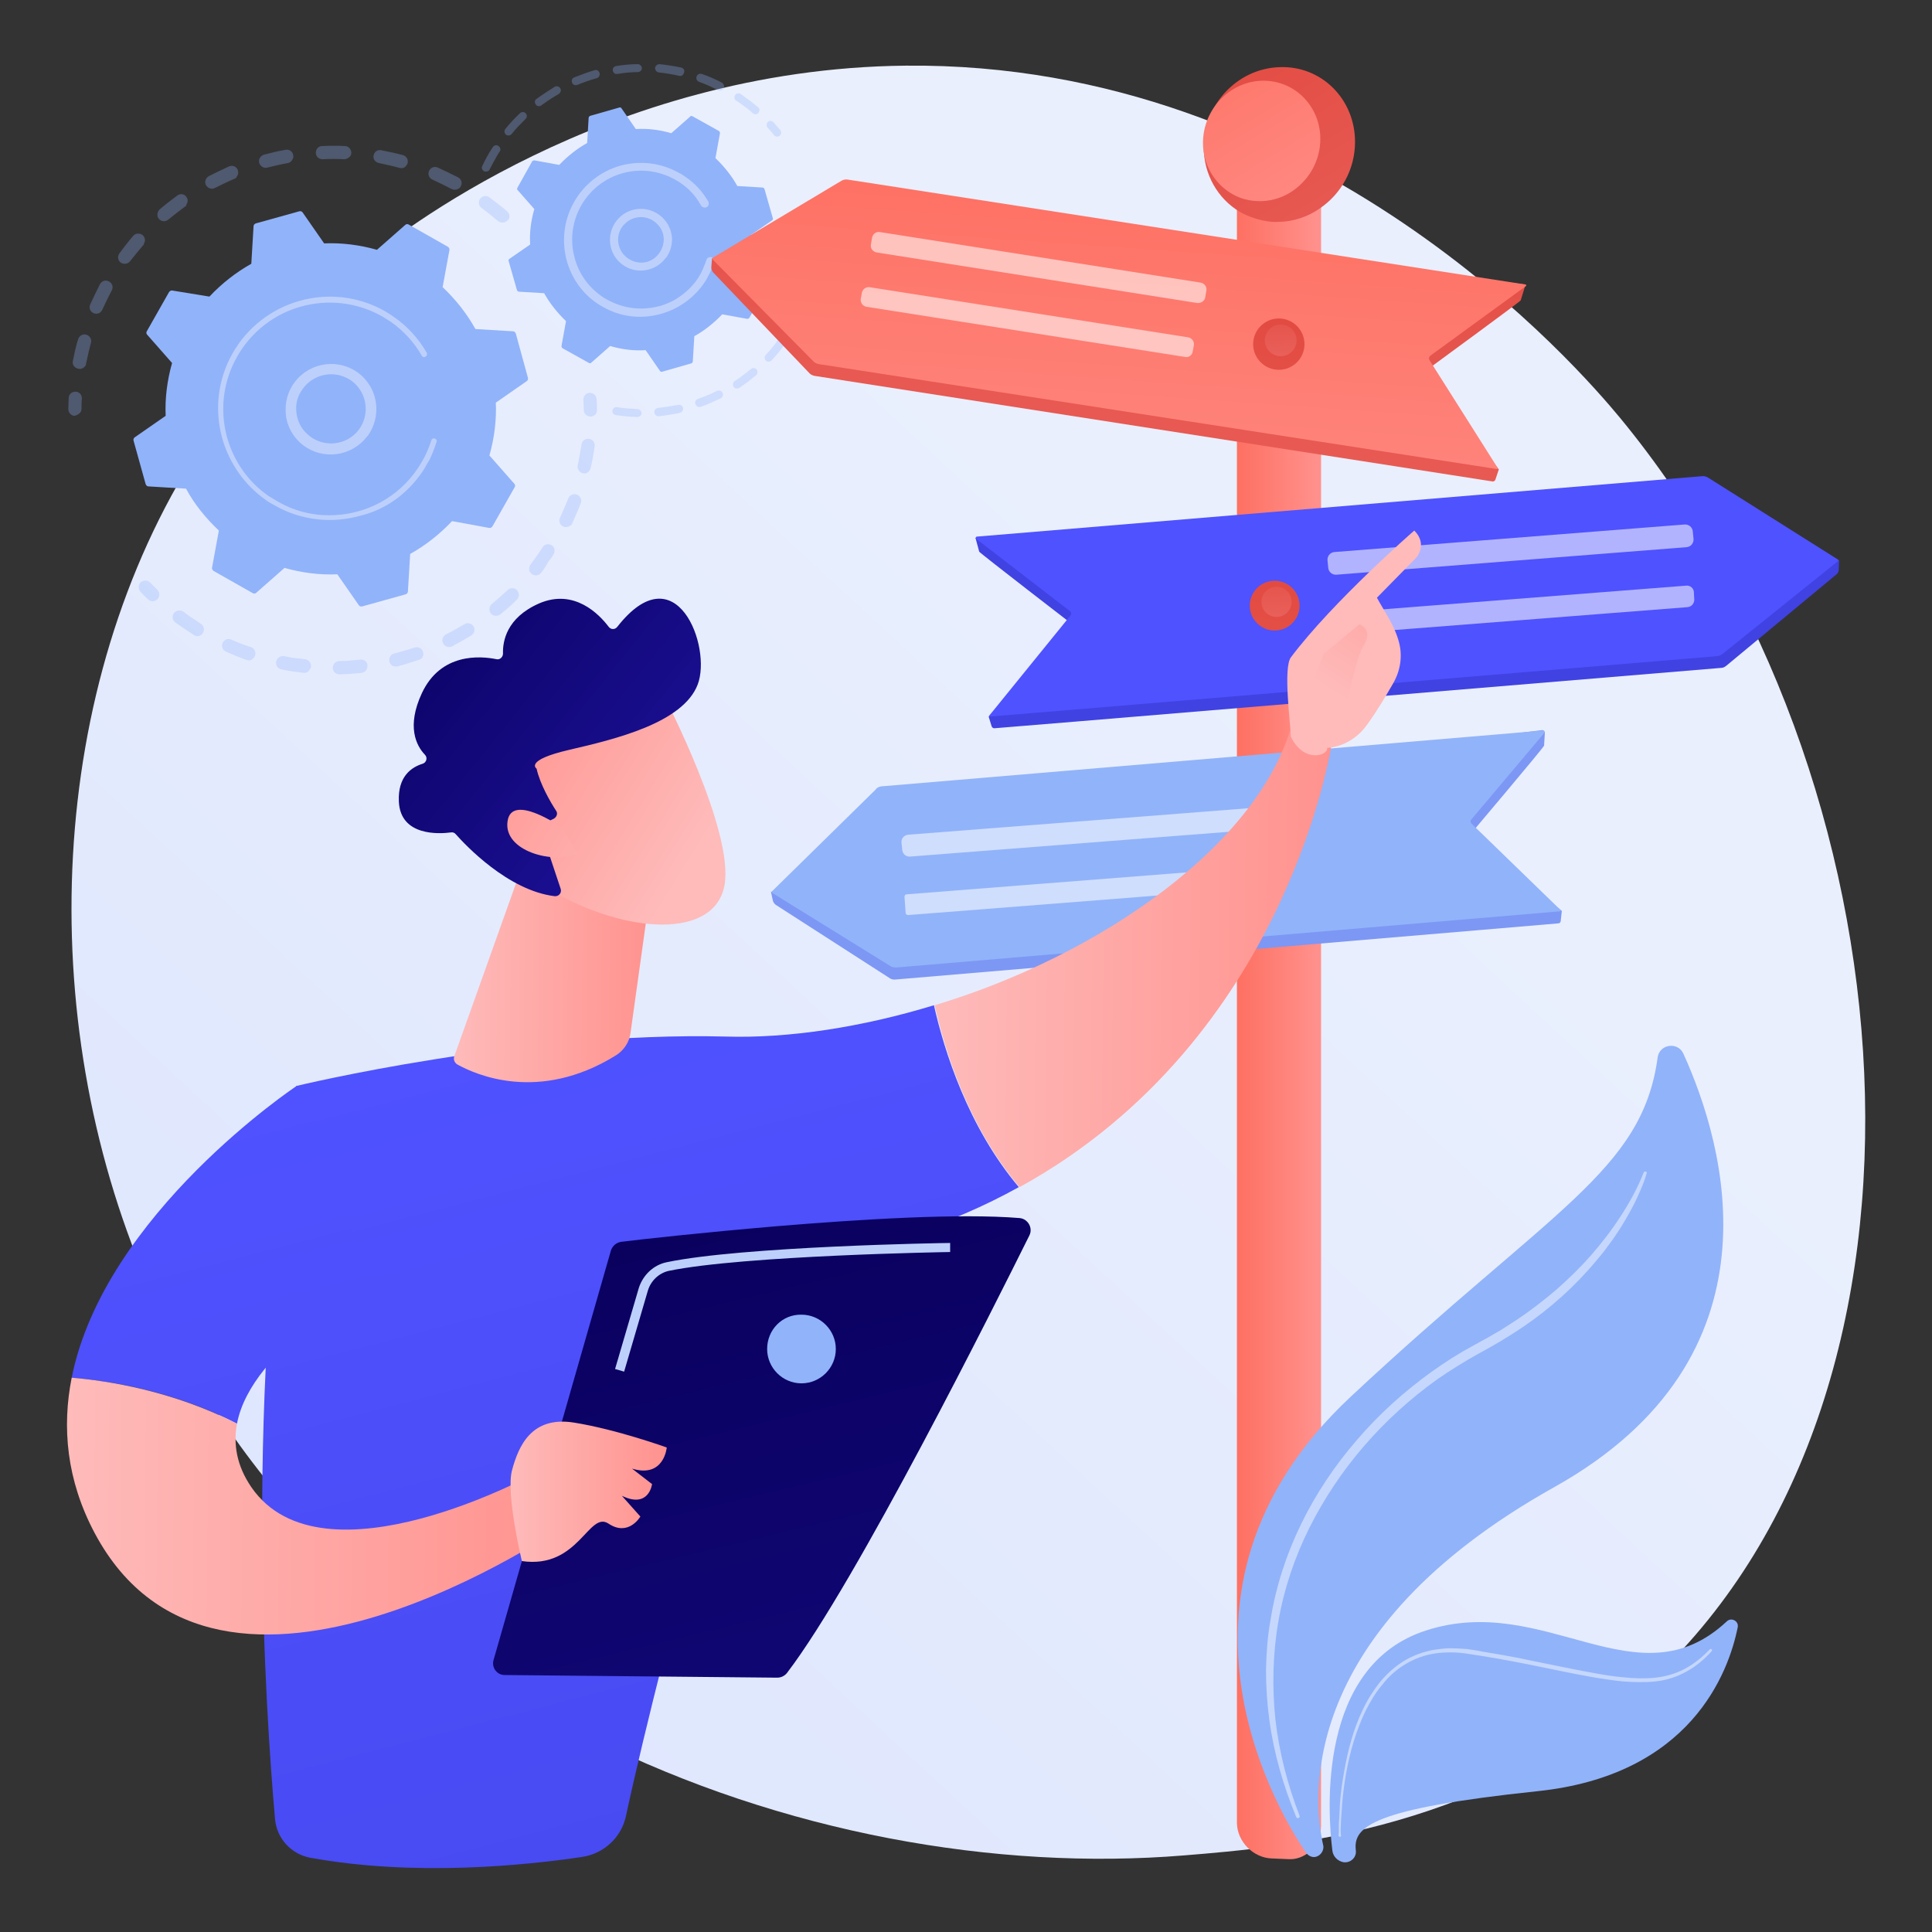 <?xml version="1.0" encoding="utf-8"?>
<!-- Generator: Adobe Illustrator 24.0.1, SVG Export Plug-In . SVG Version: 6.00 Build 0)  -->
<svg version="1.1" baseProfile="basic" id="Capa_1" xmlns="http://www.w3.org/2000/svg" xmlns:xlink="http://www.w3.org/1999/xlink"
	 x="0px" y="0px" viewBox="0 0 512 512" xml:space="preserve">
<rect x="0" y="0" width="512" height="512" fill="#333333" stroke="none"/>
<style type="text/css">
	.st0{fill:url(#SVGID_1_);}
	.st1{opacity:0.3;}
	.st2{fill:#91B3FA;}
	.st3{fill:#BDD0FB;}
	.st4{fill:url(#SVGID_2_);}
	.st5{fill:url(#SVGID_3_);}
	.st6{fill:url(#SVGID_4_);}
	.st7{fill:url(#SVGID_5_);}
	.st8{fill:url(#SVGID_6_);}
	.st9{fill:#7D97F4;}
	.st10{opacity:0.56;fill:#FFFFFF;}
	.st11{fill:url(#SVGID_7_);}
	.st12{fill:url(#SVGID_8_);}
	.st13{fill:url(#SVGID_9_);}
	.st14{fill:url(#SVGID_10_);}
	.st15{fill:url(#SVGID_11_);}
	.st16{fill:url(#SVGID_12_);}
	.st17{fill:url(#SVGID_13_);}
	.st18{fill:url(#SVGID_14_);}
	.st19{fill:url(#SVGID_15_);}
	.st20{fill:url(#SVGID_16_);}
	.st21{fill:url(#SVGID_17_);}
	.st22{fill:url(#SVGID_18_);}
	.st23{fill:url(#SVGID_19_);}
	.st24{fill:url(#SVGID_20_);}
	.st25{fill:url(#SVGID_21_);}
	.st26{fill:url(#SVGID_22_);}
	.st27{fill:url(#SVGID_23_);}
	.st28{fill:url(#SVGID_24_);}
	.st29{fill:url(#SVGID_25_);}
	.st30{fill:url(#SVGID_26_);}
	.st31{opacity:0.47;fill:#FFFFFF;}
</style>
<g>
	
		<linearGradient id="SVGID_1_" gradientUnits="userSpaceOnUse" x1="-1586.6" y1="554.855" x2="-1936.373" y2="177.322" gradientTransform="matrix(-1 0 0 1 -1596.036 0)">
		<stop  offset="0" style="stop-color:#DAE3FE"/>
		<stop  offset="1" style="stop-color:#E9EFFD"/>
	</linearGradient>
	<path class="st0" d="M38.9,339.6c48.2,112.1,175.3,160.3,274.9,152.1c27.2-2.2,81.9-6.8,124.6-47c82-77.3,69.4-238.9-9.1-334
		C419.1,98.4,349.1,16.3,240,17.4c-79.9,0.8-135.9,45.8-142.8,51.4c-8.6,7.1-27.6,23.9-44.7,50.6C12.3,182,8.8,269.5,38.9,339.6z"/>
	<g>
		<g>
			<g class="st1">
				<path class="st2" d="M134.5,58.4c-0.6,0.7-1.7,0.8-2.5,0.2c-1.4-1.2-2.9-2.4-4.4-3.5c-0.8-0.6-0.9-1.6-0.4-2.4c0,0,0,0,0,0
					c0.6-0.8,1.7-1,2.5-0.4c1.6,1.2,3.2,2.4,4.7,3.7c0.7,0.6,0.8,1.6,0.3,2.3C134.5,58.3,134.5,58.3,134.5,58.4z M119.7,50.1
					c-1.7-0.9-3.4-1.7-5.1-2.5c-0.9-0.4-1.3-1.4-0.9-2.3c0.4-0.9,1.4-1.3,2.3-0.9c1.8,0.8,3.6,1.7,5.4,2.6c0.9,0.5,1.2,1.5,0.7,2.4
					c0,0.1-0.1,0.1-0.1,0.2C121.5,50.2,120.5,50.5,119.7,50.1z M105.9,44.5c-1.8-0.5-3.7-0.9-5.5-1.3c-1-0.2-1.6-1.1-1.4-2
					c0.2-1,1.1-1.6,2-1.4c2,0.4,3.9,0.8,5.8,1.3c0.9,0.3,1.5,1.2,1.2,2.2c-0.1,0.2-0.1,0.4-0.3,0.5
					C107.4,44.4,106.7,44.7,105.9,44.5z M91.2,42.2c-1.9-0.1-3.8-0.1-5.7,0c-1,0-1.8-0.7-1.8-1.7c0-1,0.7-1.8,1.7-1.8
					c2-0.1,4-0.1,6,0c1,0,1.7,0.9,1.7,1.8c0,0.3-0.1,0.7-0.3,0.9C92.4,41.9,91.8,42.2,91.2,42.2z M76.4,43.2
					c-1.9,0.3-3.7,0.8-5.5,1.2c-0.9,0.3-1.9-0.3-2.2-1.2c-0.3-0.9,0.3-1.9,1.2-2.2c1.9-0.5,3.9-1,5.8-1.3c1-0.2,1.9,0.5,2,1.4
					c0.1,0.5,0,1-0.3,1.3C77.2,42.8,76.8,43.1,76.4,43.2z M62.1,47.4c-1.7,0.7-3.5,1.6-5.1,2.4c-0.9,0.5-1.9,0.1-2.4-0.7
					c-0.5-0.9-0.1-1.9,0.7-2.4c1.8-0.9,3.6-1.8,5.4-2.6c0.9-0.4,1.9,0,2.3,0.9c0.2,0.6,0.2,1.2-0.2,1.7
					C62.7,47.1,62.4,47.3,62.1,47.4z M20.7,97.7c-1-0.2-1.6-1.1-1.4-2c0.4-2,0.8-3.9,1.4-5.8c0.3-0.9,1.2-1.5,2.2-1.2
					c0.9,0.3,1.5,1.2,1.2,2.2c-0.5,1.8-0.9,3.7-1.3,5.5c0,0.3-0.1,0.5-0.3,0.7C22.1,97.6,21.4,97.9,20.7,97.7z M49.1,54.7
					c-1.5,1.1-3,2.3-4.5,3.5c-0.7,0.6-1.8,0.6-2.5-0.2c-0.6-0.7-0.5-1.8,0.2-2.5c1.5-1.3,3.1-2.5,4.7-3.7c0.8-0.6,1.9-0.4,2.4,0.4
					c0.5,0.6,0.4,1.4,0,2C49.4,54.5,49.3,54.6,49.1,54.7z M24.8,83c-0.9-0.4-1.3-1.4-0.9-2.3c0.8-1.8,1.7-3.6,2.6-5.4
					c0.5-0.9,1.5-1.2,2.4-0.7c0.9,0.5,1.2,1.5,0.7,2.4c-0.9,1.7-1.7,3.4-2.5,5.1c0,0.1-0.1,0.2-0.2,0.3C26.5,83.1,25.6,83.3,24.8,83
					z M38.1,64.8c-1.2,1.4-2.4,2.9-3.6,4.4c-0.6,0.8-1.7,0.9-2.5,0.4c-0.8-0.6-0.9-1.6-0.4-2.4c0,0,0,0,0,0c1.2-1.6,2.4-3.2,3.7-4.7
					c0.6-0.7,1.7-0.8,2.5-0.2c0.7,0.6,0.8,1.6,0.3,2.3C38.2,64.7,38.2,64.7,38.1,64.8z"/>
				<path class="st2" d="M21.3,109.3c0.2-0.3,0.3-0.6,0.3-1c0-0.9,0-1.8,0.1-2.7c0-1-0.7-1.8-1.7-1.8c-1,0-1.8,0.7-1.8,1.7
					c0,1-0.1,1.9-0.1,2.9c0,1,0.8,1.8,1.7,1.8C20.4,110,21,109.7,21.3,109.3z"/>
			</g>
			<g class="st1">
				<path class="st2" d="M41.9,158.6c0.5-0.7,0.4-1.7-0.2-2.3c-0.6-0.6-1.3-1.3-1.9-1.9c-0.7-0.7-1.8-0.7-2.5-0.1
					c-0.7,0.7-0.7,1.8-0.1,2.5c0.7,0.7,1.3,1.4,2,2c0.7,0.7,1.8,0.7,2.5,0C41.8,158.8,41.9,158.7,41.9,158.6z"/>
				<path class="st2" d="M143.4,151.8c-0.6,0.8-1.7,0.9-2.5,0.3c-0.8-0.6-0.9-1.7-0.3-2.5c1.1-1.5,2.2-3,3.2-4.6
					c0.5-0.8,1.6-1,2.4-0.5c0.8,0.5,1,1.6,0.5,2.4c-0.4,0.7-0.9,1.4-1.4,2C144.8,149.9,144.1,150.9,143.4,151.8z M149.2,139.5
					c-0.9-0.4-1.2-1.5-0.8-2.3c0.8-1.7,1.5-3.4,2.2-5.1c0.3-0.9,1.4-1.4,2.3-1c0.9,0.3,1.4,1.4,1,2.3c-0.7,1.8-1.5,3.7-2.3,5.4
					c0,0.1-0.1,0.2-0.2,0.3C150.9,139.6,149.9,139.9,149.2,139.5z M137,158.9c-1.4,1.4-2.9,2.7-4.4,3.9c-0.7,0.6-1.9,0.5-2.5-0.2
					c-0.6-0.7-0.5-1.9,0.2-2.5c1.4-1.2,2.8-2.4,4.2-3.7c0.7-0.7,1.8-0.7,2.5,0c0.6,0.6,0.7,1.6,0.2,2.2
					C137.2,158.7,137.1,158.8,137,158.9z M154.4,125.4c-0.9-0.2-1.5-1.2-1.3-2.1c0.4-1.8,0.7-3.7,1-5.5c0.1-1,1-1.6,2-1.5
					c1,0.1,1.6,1,1.5,2c-0.3,1.9-0.6,3.9-1.1,5.8c-0.1,0.2-0.1,0.4-0.3,0.6C155.9,125.3,155.2,125.6,154.4,125.4z M124.9,168.4
					c-1.7,1-3.4,2-5.1,2.9c-0.9,0.4-1.9,0.1-2.4-0.8c-0.4-0.9-0.1-1.9,0.8-2.4c1.7-0.8,3.3-1.8,4.9-2.7c0.8-0.5,1.9-0.2,2.4,0.6
					c0.4,0.6,0.3,1.4-0.1,1.9C125.3,168.1,125.1,168.2,124.9,168.4z M110.9,174.9c-1.8,0.6-3.7,1.2-5.6,1.7
					c-0.9,0.2-1.9-0.3-2.1-1.3c-0.2-0.9,0.3-1.9,1.3-2.1c1.8-0.5,3.6-1,5.4-1.6c0.9-0.3,1.9,0.2,2.2,1.1c0.2,0.6,0.1,1.1-0.2,1.6
					C111.6,174.6,111.3,174.8,110.9,174.9z M95.9,178.3c-1.9,0.2-3.9,0.4-5.9,0.4c-1,0-1.8-0.7-1.8-1.7c0-1,0.7-1.8,1.7-1.8
					c1.9,0,3.7-0.2,5.6-0.4c1-0.1,1.8,0.6,1.9,1.5c0,0.4-0.1,0.9-0.3,1.2C96.8,178,96.4,178.2,95.9,178.3z M80.4,178.3
					c-1.9-0.2-3.9-0.5-5.8-0.9c-1-0.2-1.6-1.1-1.4-2.1c0.2-0.9,1.1-1.6,2.1-1.4c1.8,0.4,3.7,0.6,5.5,0.8c1,0.1,1.7,1,1.6,1.9
					c0,0.3-0.1,0.6-0.3,0.8C81.7,178.1,81.1,178.4,80.4,178.3z M65.4,174.9c-1.8-0.6-3.7-1.4-5.5-2.2c-0.9-0.4-1.3-1.4-0.9-2.3
					c0.4-0.9,1.4-1.3,2.3-0.9c1.7,0.8,3.4,1.4,5.2,2c0.9,0.3,1.4,1.3,1.1,2.2c-0.1,0.2-0.1,0.3-0.2,0.4
					C67,174.9,66.1,175.2,65.4,174.9z M51.4,168.3c-1.2-0.8-2.4-1.6-3.6-2.4c-0.4-0.3-0.8-0.6-1.3-0.9c-0.8-0.6-1-1.7-0.4-2.5
					c0.6-0.8,1.7-0.9,2.5-0.4c0.4,0.3,0.8,0.6,1.2,0.9c1.1,0.8,2.3,1.5,3.4,2.3c0.8,0.5,1.1,1.6,0.6,2.4c0,0,0,0.1-0.1,0.1
					C53.3,168.6,52.2,168.8,51.4,168.3z"/>
				<path class="st2" d="M157.9,109.7c0.2-0.3,0.3-0.6,0.3-1c0-0.9,0-1.9-0.1-2.9c0-1-0.9-1.7-1.8-1.7c-1,0-1.7,0.9-1.7,1.8
					c0,0.9,0.1,1.8,0.1,2.7c0,1,0.8,1.8,1.8,1.8C157.1,110.4,157.6,110.1,157.9,109.7z"/>
			</g>
			<g>
				<path class="st2" d="M136.7,88.4c-0.1-0.3-0.4-0.6-0.7-0.6l-10-0.6c-2.3-4.1-5.2-7.8-8.7-11.1l1.8-9.8c0.1-0.3-0.1-0.7-0.4-0.9
					l-10.4-5.9c-0.3-0.2-0.7-0.1-0.9,0.1l-7.5,6.6c-4.6-1.3-9.3-1.9-14-1.7l-5.7-8.2c-0.2-0.3-0.6-0.4-0.9-0.3l-11.5,3.2
					c-0.3,0.1-0.6,0.4-0.6,0.7l-0.6,10c-4.1,2.3-7.8,5.2-11.1,8.7L45.7,77c-0.3-0.1-0.7,0.1-0.9,0.4l-5.9,10.4
					c-0.2,0.3-0.1,0.7,0.1,0.9l6.6,7.5c-1.3,4.6-1.9,9.3-1.7,14l-8.2,5.7c-0.3,0.2-0.4,0.6-0.3,0.9l3.2,11.5
					c0.1,0.3,0.4,0.6,0.7,0.6l10,0.6c2.2,4.1,5.2,7.8,8.7,11.1l-1.8,9.8c-0.1,0.3,0.1,0.7,0.4,0.9l10.4,5.9c0.3,0.2,0.7,0.1,0.9-0.1
					l7.5-6.6c4.6,1.3,9.3,1.9,14,1.7l5.7,8.2c0.2,0.3,0.6,0.4,0.9,0.3l11.5-3.2c0.3-0.1,0.6-0.4,0.6-0.7l0.6-10
					c4.1-2.3,7.8-5.2,11.1-8.7l9.8,1.8c0.3,0.1,0.7-0.1,0.9-0.4l5.9-10.4c0.2-0.3,0.1-0.7-0.1-0.9l-6.6-7.5c1.3-4.6,1.9-9.3,1.7-14
					l8.2-5.7c0.3-0.2,0.4-0.6,0.3-0.9L136.7,88.4z"/>
				<g>
					<path class="st3" d="M96.4,116.7c-4.6,4.8-12.2,5-17,0.5c-2.3-2.2-3.7-5.2-3.7-8.4c-0.1-3.2,1.1-6.3,3.3-8.6
						c4.6-4.8,12.2-5,17-0.5c4.4,4.2,4.9,10.8,1.6,15.6C97.2,115.8,96.8,116.2,96.4,116.7z M78.5,108.6c0.1,2.5,1.1,4.8,2.9,6.4
						c3.7,3.5,9.5,3.3,13-0.3c3.5-3.7,3.3-9.5-0.3-13c-3.7-3.5-9.5-3.3-13,0.3c-0.3,0.3-0.6,0.7-0.9,1.1
						C79,104.7,78.4,106.6,78.5,108.6z"/>
				</g>
				<g>
					<path class="st3" d="M111.6,125.5c0.6-0.8,1.1-1.7,1.6-2.6l0,0c0.2-0.3,0.3-0.6,0.5-0.8c0.7-1.4,1.3-2.9,1.8-4.4c0,0,0,0,0-0.1
						c0-0.1,0-0.1,0.1-0.2c0-0.1,0.1-0.2,0.1-0.3c0.1-0.3,0-0.6-0.3-0.8c-0.1,0-0.1-0.1-0.2-0.1c-0.4-0.1-0.8,0.1-0.9,0.5
						c-0.6,1.9-1.4,3.8-2.4,5.5c-4.9,8.7-13.7,13.8-23,14.3c-5.2,0.3-10.5-0.8-15.3-3.6c-0.8-0.5-1.7-1-2.5-1.5
						c-5.3-3.7-9.1-9.1-10.9-15.4c-2-7.2-1.1-14.9,2.6-21.4c7.6-13.6,24.8-18.4,38.4-10.8c0.8,0.5,1.6,1,2.4,1.5
						c3.4,2.4,6.2,5.5,8.2,9c0.1,0.1,0.1,0.2,0.2,0.2c0.2,0.2,0.5,0.2,0.8,0c0.3-0.2,0.5-0.6,0.3-1c-2.2-3.8-5.1-7-8.7-9.5
						c-0.8-0.6-1.7-1.1-2.5-1.6c-14.2-8-32.3-2.9-40.3,11.3c-3.9,6.9-4.8,14.9-2.7,22.5c1.9,6.6,5.9,12.3,11.4,16.2
						c0.8,0.6,1.7,1.1,2.6,1.6c6.9,3.9,14.9,4.8,22.5,2.7C102.1,135.1,107.7,131,111.6,125.5z"/>
				</g>
			</g>
		</g>
		<g>
			<g class="st1">
				<path class="st2" d="M206.8,35.8c0.3-0.4,0.3-0.9,0-1.3c-0.6-0.7-1.2-1.4-1.8-2.1c-0.4-0.4-1.1-0.5-1.5-0.1
					c-0.4,0.4-0.5,1.1-0.1,1.5c0.6,0.7,1.2,1.3,1.7,2c0.4,0.5,1.1,0.5,1.5,0.2C206.7,36,206.7,35.9,206.8,35.8z"/>
				<path class="st2" d="M201,29.9c-0.4,0.5-1.1,0.5-1.5,0.1c-1.1-1-2.3-1.9-3.6-2.8c-0.3-0.2-0.5-0.4-0.8-0.5
					c-0.5-0.3-0.6-1-0.3-1.5c0.3-0.5,1-0.6,1.5-0.3c0.3,0.2,0.6,0.4,0.8,0.6c1.3,0.9,2.6,1.9,3.8,2.9
					C201.3,28.7,201.4,29.3,201,29.9C201,29.8,201,29.9,201,29.9z M190.3,23.9c-1.6-0.8-3.3-1.6-5-2.2c-0.6-0.2-0.9-0.8-0.7-1.4
					c0.2-0.6,0.8-0.9,1.4-0.7c1.8,0.6,3.6,1.4,5.3,2.3c0.5,0.3,0.7,0.9,0.5,1.5c0,0-0.1,0.1-0.1,0.1C191.4,24,190.8,24.1,190.3,23.9
					z M180,20.1c-1.8-0.4-3.6-0.7-5.4-0.9c-0.6-0.1-1-0.6-1-1.2c0.1-0.6,0.6-1,1.2-1c1.9,0.2,3.8,0.5,5.7,0.9c0.6,0.1,1,0.7,0.8,1.3
					c0,0.1-0.1,0.3-0.2,0.4C180.9,20.1,180.4,20.2,180,20.1z M169.1,19.1c-1.8,0-3.7,0.2-5.5,0.5c-0.6,0.1-1.1-0.3-1.2-0.9
					c-0.1-0.6,0.3-1.1,0.9-1.2c1.9-0.3,3.8-0.5,5.7-0.5c0.6,0,1.1,0.5,1.1,1.1c0,0.2-0.1,0.5-0.2,0.6
					C169.7,18.9,169.4,19.1,169.1,19.1z M158.2,20.7c-1.8,0.5-3.5,1.1-5.2,1.8c-0.6,0.2-1.2,0-1.4-0.6c-0.2-0.6,0-1.2,0.6-1.4
					c1.8-0.7,3.6-1.4,5.4-1.9c0.6-0.2,1.2,0.2,1.3,0.8c0.1,0.3,0,0.7-0.2,0.9C158.7,20.5,158.4,20.6,158.2,20.7z M148.1,24.9
					c-1.6,0.9-3.1,1.9-4.6,3c-0.5,0.4-1.2,0.3-1.5-0.2c-0.4-0.5-0.3-1.2,0.2-1.5c1.5-1.1,3.2-2.2,4.8-3.2c0.5-0.3,1.2-0.1,1.5,0.4
					c0.2,0.4,0.2,0.8-0.1,1.2C148.3,24.7,148.2,24.8,148.1,24.9z M139.3,31.5c-1.3,1.3-2.6,2.6-3.7,4c-0.4,0.5-1.1,0.5-1.5,0.2
					c-0.5-0.4-0.5-1.1-0.2-1.5c1.2-1.5,2.5-2.9,3.9-4.2c0.4-0.4,1.1-0.4,1.5,0c0.4,0.4,0.4,1,0.1,1.4
					C139.4,31.4,139.3,31.4,139.3,31.5z M128.3,45.4c-0.5-0.3-0.8-0.9-0.5-1.4c0.7-1.5,1.5-3,2.4-4.4c0.1-0.2,0.3-0.4,0.4-0.6
					c0.3-0.5,1-0.7,1.5-0.3c0.5,0.3,0.7,1,0.3,1.5c-0.1,0.2-0.3,0.4-0.4,0.6c-0.8,1.4-1.6,2.8-2.3,4.2c0,0.1-0.1,0.1-0.1,0.2
					C129.3,45.4,128.8,45.6,128.3,45.4z"/>
			</g>
			<g class="st1">
				<path class="st2" d="M208.1,91.1c-1.1,1.5-2.3,3-3.6,4.4c-0.4,0.4-1.1,0.5-1.5,0.1c-0.4-0.4-0.5-1.1-0.1-1.5
					c1.2-1.3,2.4-2.7,3.4-4.2c0.3-0.5,1-0.6,1.5-0.2C208.3,90,208.4,90.6,208.1,91.1C208.1,91.1,208.1,91.1,208.1,91.1z M209.6,86.8
					c-0.5-0.3-0.7-0.9-0.4-1.5c0.9-1.6,1.7-3.2,2.3-4.9c0.2-0.6,0.9-0.8,1.4-0.6c0.6,0.2,0.8,0.9,0.6,1.4c-0.7,1.7-1.5,3.5-2.4,5.1
					c0,0,0,0.1-0.1,0.1C210.7,86.9,210.1,87,209.6,86.8z M200.4,99.4c-1.4,1.2-3,2.4-4.5,3.4c-0.5,0.3-1.2,0.2-1.5-0.3
					c-0.3-0.5-0.2-1.2,0.3-1.5c1.5-1,3-2.1,4.3-3.2c0.5-0.4,1.1-0.3,1.5,0.1c0.3,0.4,0.3,0.9,0.1,1.3
					C200.5,99.3,200.5,99.4,200.4,99.4z M214,76.6c-0.6-0.2-0.9-0.7-0.8-1.3c0.5-1.7,0.8-3.5,1.1-5.3c0.1-0.6,0.6-1,1.2-0.9
					c0.6,0.1,1,0.6,0.9,1.2c-0.3,1.9-0.6,3.7-1.1,5.6c0,0.1-0.1,0.2-0.2,0.3C215,76.5,214.5,76.7,214,76.6z M190.9,105.6
					c-1.7,0.8-3.4,1.6-5.2,2.2c-0.6,0.2-1.2-0.1-1.4-0.7c-0.2-0.6,0.1-1.2,0.7-1.4c1.7-0.6,3.4-1.3,5-2.1c0.5-0.3,1.2,0,1.5,0.5
					c0.2,0.4,0.1,0.8-0.1,1.1C191.2,105.4,191.1,105.6,190.9,105.6z M180.2,109.4c-1.8,0.4-3.7,0.7-5.6,0.9c-0.6,0.1-1.1-0.4-1.2-1
					c-0.1-0.6,0.4-1.1,1-1.2c1.8-0.2,3.6-0.5,5.3-0.8c0.6-0.1,1.2,0.2,1.3,0.8c0.1,0.3,0,0.6-0.2,0.9
					C180.7,109.2,180.5,109.3,180.2,109.4z M168.9,110.5c-1.9,0-3.8-0.2-5.7-0.5c-0.6-0.1-1-0.6-0.9-1.2c0.1-0.6,0.6-1,1.2-0.9
					c1.8,0.3,3.6,0.4,5.4,0.5c0.6,0,1.1,0.5,1.1,1.1c0,0.2-0.1,0.4-0.2,0.6C169.7,110.3,169.3,110.5,168.9,110.5z"/>
				<path class="st2" d="M216.8,65.2c0.1-0.2,0.2-0.4,0.2-0.6c0-0.9,0-1.9,0-2.8c0-0.6-0.5-1.1-1.1-1c-0.6,0-1.1,0.5-1,1.1
					c0,0.9,0,1.8,0,2.6c0,0.6,0.5,1.1,1.1,1.1C216.2,65.6,216.6,65.4,216.8,65.2z"/>
			</g>
			<g>
				<path class="st2" d="M202.6,50.1c-0.1-0.2-0.3-0.4-0.5-0.4l-6.7-0.4c-1.5-2.7-3.5-5.2-5.8-7.4l1.2-6.6c0-0.2-0.1-0.5-0.3-0.6
					l-7-3.9c-0.2-0.1-0.5-0.1-0.6,0.1l-5,4.4c-3.1-0.9-6.2-1.3-9.4-1.1l-3.8-5.5c-0.1-0.2-0.4-0.3-0.6-0.2l-7.7,2.2
					c-0.2,0.1-0.4,0.3-0.4,0.5l-0.4,6.7c-2.7,1.5-5.2,3.5-7.4,5.8l-6.6-1.2c-0.2,0-0.5,0.1-0.6,0.3l-3.9,7c-0.1,0.2-0.1,0.5,0.1,0.6
					l4.4,5c-0.9,3.1-1.3,6.2-1.1,9.4l-5.5,3.8c-0.2,0.1-0.3,0.4-0.2,0.6l2.2,7.7c0.1,0.2,0.3,0.4,0.5,0.4l6.7,0.4
					c1.5,2.7,3.5,5.2,5.8,7.4l-1.2,6.6c0,0.2,0.1,0.5,0.3,0.6l7,3.9c0.2,0.1,0.5,0.1,0.6-0.1l5-4.4c3.1,0.9,6.2,1.3,9.4,1.1l3.8,5.5
					c0.1,0.2,0.4,0.3,0.6,0.2l7.7-2.2c0.2-0.1,0.4-0.3,0.4-0.5l0.4-6.7c2.7-1.5,5.2-3.5,7.4-5.8l6.6,1.2c0.2,0,0.5-0.1,0.6-0.3
					l3.9-7c0.1-0.2,0.1-0.5-0.1-0.6l-4.4-5c0.9-3.1,1.3-6.2,1.1-9.4l5.5-3.8c0.2-0.1,0.3-0.4,0.2-0.6L202.6,50.1z"/>
				<g>
					<path class="st3" d="M175.8,69.1c-1.5,1.6-3.5,2.5-5.7,2.6c-2.2,0.1-4.3-0.7-5.9-2.2c-3.3-3.1-3.4-8.3-0.3-11.6
						c3.1-3.3,8.3-3.4,11.6-0.3c1.6,1.5,2.5,3.5,2.6,5.7c0,1.8-0.5,3.5-1.5,4.9C176.3,68.5,176.1,68.8,175.8,69.1z M165.7,67.9
						c1.2,1.1,2.7,1.7,4.3,1.7c1.6,0,3.1-0.7,4.2-1.9l0,0c1.1-1.2,1.7-2.7,1.7-4.3c0-1.6-0.7-3.1-1.9-4.2c-2.4-2.3-6.2-2.2-8.5,0.2
						c-0.2,0.2-0.4,0.4-0.6,0.7C163.2,62.4,163.5,65.8,165.7,67.9z"/>
				</g>
				<g>
					<path class="st3" d="M186.4,75.3c0.4-0.6,0.8-1.1,1.1-1.8c0.7-1.2,1.2-2.5,1.7-3.8c0-0.1,0-0.1,0.1-0.2c0.1-0.5,0-0.9-0.4-1.2
						c-0.1-0.1-0.2-0.1-0.3-0.1c-0.6-0.2-1.2,0.1-1.4,0.7c-0.4,1.2-0.9,2.4-1.5,3.6l0,0c0,0.1-0.1,0.1-0.1,0.2
						c-1.5,2.7-3.7,4.8-6.2,6.4c-1.4,0.9-2.9,1.5-4.5,2c0,0,0,0,0,0c0,0-0.1,0-0.1,0c-4.7,1.3-9.6,0.7-13.9-1.7
						c-0.6-0.3-1.1-0.6-1.6-1c-3.4-2.4-5.9-5.9-7-10c-1.3-4.7-0.7-9.6,1.7-13.9c2.4-4.2,6.3-7.3,11-8.6c4.7-1.3,9.6-0.7,13.9,1.7
						c0.5,0.3,1.1,0.6,1.6,1c2.2,1.5,4,3.5,5.3,5.9c0.1,0.1,0.2,0.3,0.3,0.3c0.3,0.2,0.8,0.3,1.2,0.1c0.5-0.3,0.7-1,0.4-1.5
						c-1.5-2.6-3.5-4.8-6-6.5c-0.6-0.4-1.1-0.8-1.8-1.1c-4.8-2.7-10.3-3.3-15.5-1.9c-5.2,1.5-9.6,4.9-12.3,9.7
						c-2.7,4.8-3.3,10.3-1.9,15.5c1.3,4.6,4,8.5,7.9,11.2c0.6,0.4,1.2,0.8,1.8,1.1C168.9,86.5,180.4,83.7,186.4,75.3z"/>
				</g>
			</g>
		</g>
	</g>
	<g>
		<linearGradient id="SVGID_2_" gradientUnits="userSpaceOnUse" x1="327.775" y1="272.876" x2="350.11" y2="272.876">
			<stop  offset="0" style="stop-color:#FE7062"/>
			<stop  offset="1" style="stop-color:#FF928E"/>
		</linearGradient>
		<path class="st4" d="M350.1,53v430.8c0,2.8-1.2,5.4-3.1,7c-1.5,1.2-3.4,2-5.4,1.9l-4.7-0.2c-4.8-0.2-9.1-4.5-9.1-9.5V53.7
			L350.1,53z"/>
		<g>
			
				<linearGradient id="SVGID_3_" gradientUnits="userSpaceOnUse" x1="-1911.473" y1="-1.334" x2="-1960.826" y2="81.279" gradientTransform="matrix(-1 0 0 1 -1596.036 0)">
				<stop  offset="0" style="stop-color:#E1473D"/>
				<stop  offset="1" style="stop-color:#E9605A"/>
			</linearGradient>
			<path class="st5" d="M359.1,37.6c0,7.3-3.7,13.8-9.3,17.6c-3.1,2.2-6.9,3.5-10.8,3.6c-2,0.1-3.9-0.2-5.7-0.7
				c-1.4-0.4-2.7-0.9-3.9-1.5c-0.3-0.2-0.6-0.3-0.9-0.5c-5.7-3.4-9.5-9.8-9.5-17.1c0-11.3,8.9-20.8,20-21.2
				C350.1,17.3,359.1,26.2,359.1,37.6z"/>
			
				<linearGradient id="SVGID_4_" gradientUnits="userSpaceOnUse" x1="-1911.988" y1="6.574" x2="-1950.359" y2="70.804" gradientTransform="matrix(-1 0 0 1 -1596.036 0)">
				<stop  offset="0" style="stop-color:#FE7062"/>
				<stop  offset="1" style="stop-color:#FF928E"/>
			</linearGradient>
			<path class="st6" d="M349.9,36.8c0,5.7-2.9,10.7-7.2,13.7c-2.4,1.7-5.3,2.7-8.4,2.8c-1.5,0-3-0.1-4.4-0.5c-1.1-0.3-2.1-0.7-3-1.2
				c-0.2-0.1-0.5-0.3-0.7-0.4c-4.4-2.7-7.4-7.6-7.4-13.3c0-8.8,6.9-16.2,15.5-16.5C342.9,21.1,349.9,28,349.9,36.8z"/>
		</g>
		<g>
			
				<linearGradient id="SVGID_5_" gradientUnits="userSpaceOnUse" x1="853.579" y1="-170.094" x2="853.579" y2="-21.145" gradientTransform="matrix(0.946 0.129 -0.136 0.991 -524.661 61.094)">
				<stop  offset="0" style="stop-color:#E1473D"/>
				<stop  offset="1" style="stop-color:#E9605A"/>
			</linearGradient>
			<path class="st7" d="M188.7,68.4l1.7,0.9l32.5-19.9L382,72.9l22.3,2.5l-1.3,4.2c-0.2,0.4-25.5,18.9-25.5,18.9l19.7,25.9l-0.9,2.7
				c-0.1,0.3-0.4,0.5-0.7,0.5l-20.5-3.2L215.8,99.6c-0.4-0.1-0.9-0.3-1.2-0.6L189,72.2c-0.3-0.4-0.5-0.8-0.5-1.3L188.7,68.4z"/>
			
				<linearGradient id="SVGID_6_" gradientUnits="userSpaceOnUse" x1="-2270.129" y1="-153.185" x2="-2280.135" y2="-27.999" gradientTransform="matrix(-0.943 -0.146 -0.153 0.988 -1866.548 -133.051)">
				<stop  offset="0" style="stop-color:#FE7062"/>
				<stop  offset="1" style="stop-color:#FF928E"/>
			</linearGradient>
			<path class="st8" d="M224.7,47.6l179.6,27.8c0.2,0,0.2,0.3,0.1,0.4L379,94.3c-0.3,0.3-0.4,0.7-0.2,1.1l18.1,28.6
				c0.1,0.1,0,0.3-0.2,0.3L217,96.5c-0.5-0.1-1-0.3-1.4-0.7l-26.8-27.1c-0.1-0.1-0.1-0.3,0.1-0.4L223,47.9
				C223.5,47.6,224.1,47.5,224.7,47.6z"/>
		</g>
		<g>
			<path class="st9" d="M204.3,236.3l1.8,0.4l26.1-26.3l155.6-14.3l20.8-2.6c0.4-0.1,0.8,0.3,0.8,0.7l-0.2,3.4
				c-0.1,0.5-19.8,23.8-19.8,23.8l24.5,20l-0.3,2.7c0,0.3-0.3,0.6-0.6,0.6l-20,1.7l-155.9,13.2c-0.4,0-0.9-0.1-1.2-0.3l-30.3-19.5
				c-0.4-0.3-0.7-0.7-0.8-1.2L204.3,236.3z"/>
			<path class="st2" d="M233.5,208.4l175.4-14.8c0.4,0,0.6,0.4,0.3,0.7l-19.3,22.9c-0.3,0.3-0.2,0.8,0.1,1.1l23.6,22.9
				c0.1,0.1,0,0.3-0.1,0.3l-176,14.9c-0.5,0-1-0.1-1.4-0.3l-31.5-19.5c-0.1-0.1-0.2-0.3,0-0.4l27.5-27
				C232.4,208.7,233,208.5,233.5,208.4z"/>
			<g>
				<path class="st10" d="M336.4,219.6l-95.2,7.4c-1.1,0.1-2-0.7-2.1-1.8l-0.2-1.9c-0.1-1.1,0.7-2,1.8-2.1l95.2-7.4
					c1.1-0.1,2,0.7,2.1,1.8l0.2,1.9C338.3,218.6,337.4,219.5,336.4,219.6z"/>
				<path class="st10" d="M337.7,234.9l-97,7.6c-0.4,0-0.7-0.2-0.7-0.6l-0.3-4.2c0-0.4,0.2-0.7,0.6-0.7l97-7.6
					c0.4,0,0.7,0.2,0.7,0.6l0.3,4.2C338.4,234.6,338.1,234.9,337.7,234.9z"/>
			</g>
		</g>
		<g>
			<linearGradient id="SVGID_7_" gradientUnits="userSpaceOnUse" x1="370.476" y1="-135.548" x2="371.625" y2="-5.608">
				<stop  offset="0" style="stop-color:#4F52FF"/>
				<stop  offset="1" style="stop-color:#4042E2"/>
			</linearGradient>
			<path class="st11" d="M487.4,148.4l-1.9,0.8L452.7,128l-170.5,13.1l-23.7,1.4l1,3.7c0.2,0.4,25.5,19.9,25.5,19.9l-23,23.8
				l0.8,2.6c0.1,0.3,0.4,0.5,0.7,0.5l21.9-1.8L456.1,177c0.5,0,0.9-0.2,1.3-0.5l29.3-24.3c0.4-0.3,0.6-0.8,0.6-1.3L487.4,148.4z"/>
			<linearGradient id="SVGID_8_" gradientUnits="userSpaceOnUse" x1="489.181" y1="56.024" x2="701.914" y2="-108.412">
				<stop  offset="0" style="stop-color:#4F52FF"/>
				<stop  offset="1" style="stop-color:#4042E2"/>
			</linearGradient>
			<path class="st12" d="M451,126.2l-192.1,16c-0.3,0-0.4,0.4-0.2,0.6l24.9,19.2c0.3,0.3,0.4,0.7,0.1,1.1l-21.5,26.5
				c-0.1,0.1,0,0.3,0.2,0.3l192.6-16c0.5,0,1.1-0.3,1.5-0.6l30.6-24.6c0.1-0.1,0.1-0.3,0-0.4l-34.4-21.7
				C452.2,126.3,451.6,126.1,451,126.2z"/>
			<g>
				<path class="st10" d="M447,145l-92.8,7.3c-1.1,0.1-2.1-0.7-2.2-1.8l-0.2-2c-0.1-1.1,0.7-2.1,1.8-2.2l92.8-7.3
					c1.1-0.1,2.1,0.7,2.2,1.8l0.2,2C448.9,143.9,448.1,144.9,447,145z"/>
				<path class="st10" d="M447.2,160.9l-92.2,7.2c-1,0.1-2-0.7-2-1.8l-0.1-1.9c-0.1-1,0.7-2,1.8-2l92.2-7.2c1-0.1,2,0.7,2,1.8
					l0.1,1.9C449,159.9,448.3,160.8,447.2,160.9z"/>
			</g>
		</g>
		<g>
			<linearGradient id="SVGID_9_" gradientUnits="userSpaceOnUse" x1="343.228" y1="71.302" x2="323.388" y2="162.755">
				<stop  offset="0" style="stop-color:#E1473D"/>
				<stop  offset="1" style="stop-color:#E9605A"/>
			</linearGradient>
			<circle class="st13" cx="338.9" cy="91.2" r="6.8"/>
			<linearGradient id="SVGID_10_" gradientUnits="userSpaceOnUse" x1="339.025" y1="74.546" x2="339.466" y2="94.671">
				<stop  offset="0" style="stop-color:#E1473D"/>
				<stop  offset="1" style="stop-color:#E9605A"/>
			</linearGradient>
			<circle class="st14" cx="339.4" cy="90.2" r="4.2"/>
		</g>
		<g>
			<linearGradient id="SVGID_11_" gradientUnits="userSpaceOnUse" x1="341.989" y1="141.31" x2="322.879" y2="229.397">
				<stop  offset="0" style="stop-color:#E1473D"/>
				<stop  offset="1" style="stop-color:#E9605A"/>
			</linearGradient>
			<circle class="st15" cx="337.8" cy="160.5" r="6.6"/>
			<linearGradient id="SVGID_12_" gradientUnits="userSpaceOnUse" x1="337.94" y1="144.435" x2="338.365" y2="163.819">
				<stop  offset="0" style="stop-color:#E1473D"/>
				<stop  offset="1" style="stop-color:#E9605A"/>
			</linearGradient>
			<circle class="st16" cx="338.3" cy="159.5" r="4"/>
		</g>
		<g>
			<linearGradient id="SVGID_13_" gradientUnits="userSpaceOnUse" x1="342.555" y1="202.698" x2="322.702" y2="294.206">
				<stop  offset="0" style="stop-color:#E1473D"/>
				<stop  offset="1" style="stop-color:#E9605A"/>
			</linearGradient>
			<circle class="st17" cx="338.2" cy="222.7" r="6.8"/>
			<linearGradient id="SVGID_14_" gradientUnits="userSpaceOnUse" x1="338.348" y1="205.944" x2="338.79" y2="226.081">
				<stop  offset="0" style="stop-color:#E1473D"/>
				<stop  offset="1" style="stop-color:#E9605A"/>
			</linearGradient>
			<circle class="st18" cx="338.7" cy="221.6" r="4.2"/>
		</g>
		<g>
			<path class="st10" d="M317.3,80.3l-85-13.4c-1-0.2-1.7-1.1-1.5-2.1l0.3-1.8c0.2-1,1.1-1.7,2.1-1.5l85,13.4c1,0.2,1.7,1.1,1.5,2.1
				l-0.3,1.8C319.3,79.7,318.3,80.4,317.3,80.3z"/>
			<path class="st10" d="M314.1,94.6l-84.5-13.3c-1-0.2-1.6-1.1-1.5-2l0.3-1.7c0.2-1,1.1-1.6,2-1.5l84.5,13.3c1,0.2,1.6,1.1,1.5,2
				l-0.3,1.7C316,94.1,315,94.8,314.1,94.6z"/>
		</g>
	</g>
	<g>
		<g>
			
				<linearGradient id="SVGID_15_" gradientUnits="userSpaceOnUse" x1="-1733.457" y1="267.255" x2="-1857.404" y2="744.45" gradientTransform="matrix(-1 0 0 1 -1596.036 0)">
				<stop  offset="0" style="stop-color:#4F52FF"/>
				<stop  offset="1" style="stop-color:#4042E2"/>
			</linearGradient>
			<path class="st19" d="M192.4,274.7c-54.1-1.4-113.9,13.1-113.9,13.1c-14.2,78.6-8,167.5-5.6,194.4c0.5,5,4.2,9.1,9.2,10.1
				c27.9,5.1,57.4,2,72.2-0.2c5.8-0.9,10.4-5.2,11.6-10.9c9.8-45.6,37.8-146.2,37.8-146.2c26.5-3,48.3-10.4,66.3-20.4
				c-13.5-16-19.8-36.2-22.5-48.2C228.5,272.2,209.1,275.2,192.4,274.7z"/>
			
				<linearGradient id="SVGID_16_" gradientUnits="userSpaceOnUse" x1="11206.503" y1="193.741" x2="11311.123" y2="193.741" gradientTransform="matrix(1 9.500000e-03 -9.500000e-03 1 -10956.835 -48.284)">
				<stop  offset="0" style="stop-color:#FEBBBA"/>
				<stop  offset="1" style="stop-color:#FF928E"/>
			</linearGradient>
			<path class="st20" d="M353,196.6c-5.3-6.5-10.2-6.2-10.2-6.2c-8.3,33.5-52.1,63.1-95.1,76c2.7,12,8.9,32.2,22.5,48.2
				C341.7,275.2,353,196.6,353,196.6z"/>
		</g>
		<g>
			
				<linearGradient id="SVGID_17_" gradientUnits="userSpaceOnUse" x1="-4039.084" y1="176.271" x2="-3968.883" y2="335.994" gradientTransform="matrix(-1 -9.500000e-03 -9.500000e-03 1 -3708.109 21.511)">
				<stop  offset="0" style="stop-color:#FEBBBA"/>
				<stop  offset="1" style="stop-color:#FF928E"/>
			</linearGradient>
			<path class="st21" d="M351.7,198.2c0.5,1.8-5.9,4.4-9.6-2.9c-0.1-3.5-2.1-18.3,0-21.1c11.2-14.9,32.7-33.6,32.7-33.6
				c3.6,3.6,0.6,7.1,0.6,7.1l-10.5,10.7c2.1,3.9,4.7,7.3,5.9,12c0.9,3.6,0.3,7.4-1.6,10.7c-1.9,3.3-4.4,7.5-6.8,10.8
				C358,198.2,351.7,198.2,351.7,198.2z"/>
			
				<linearGradient id="SVGID_18_" gradientUnits="userSpaceOnUse" x1="11310.622" y1="124.01" x2="11339.914" y2="78.973" gradientTransform="matrix(1 9.500000e-03 -9.500000e-03 1 -10956.835 -48.284)">
				<stop  offset="0" style="stop-color:#FEBBBA"/>
				<stop  offset="1" style="stop-color:#FF928E"/>
			</linearGradient>
			<path class="st22" d="M360.3,165.4l-9.5,7.9l-3,7.9l8.3,9.4c0,0,3-15.8,5.1-19.2C363.3,168.1,362.2,166.4,360.3,165.4z"/>
		</g>
		
			<linearGradient id="SVGID_19_" gradientUnits="userSpaceOnUse" x1="-1639.087" y1="291.882" x2="-1760.306" y2="758.574" gradientTransform="matrix(-1 0 0 1 -1596.036 0)">
			<stop  offset="0" style="stop-color:#4F52FF"/>
			<stop  offset="1" style="stop-color:#4042E2"/>
		</linearGradient>
		<path class="st23" d="M98.8,340.4l-20.2-52.6c0,0-50.9,33.8-59.6,77.3c9.5,0.8,26.9,3.4,43.8,12.2
			C66.7,356.8,98.8,340.4,98.8,340.4z"/>
		
			<linearGradient id="SVGID_20_" gradientUnits="userSpaceOnUse" x1="10977.574" y1="342.915" x2="11109.968" y2="342.915" gradientTransform="matrix(1 9.500000e-03 -9.500000e-03 1 -10956.835 -48.284)">
			<stop  offset="0" style="stop-color:#FEBBBA"/>
			<stop  offset="1" style="stop-color:#FF928E"/>
		</linearGradient>
		<path class="st24" d="M142.5,390.1c0,0-57,31.5-75.9,4c-3.9-5.7-4.8-11.4-3.8-16.8c-16.9-8.7-34.3-11.4-43.8-12.2
			c-2.6,13.1-1.4,27.1,6.1,41.2c32.9,61.7,124.7-2.2,124.7-2.2L142.5,390.1z"/>
		
			<linearGradient id="SVGID_21_" gradientUnits="userSpaceOnUse" x1="11079.238" y1="201.381" x2="11131.585" y2="201.381" gradientTransform="matrix(1 9.500000e-03 -9.500000e-03 1 -10956.835 -48.284)">
			<stop  offset="0" style="stop-color:#FEBBBA"/>
			<stop  offset="1" style="stop-color:#FF928E"/>
		</linearGradient>
		<path class="st25" d="M138.1,230.3l-17.7,49.6c-0.3,0.8,0,1.7,0.8,2.2c4.7,2.6,21.5,10.3,42-2.4c2.1-1.3,3.6-3.5,3.9-6l6-43
			L138.1,230.3z"/>
		<g>
			
				<linearGradient id="SVGID_22_" gradientUnits="userSpaceOnUse" x1="2372.297" y1="5391.623" x2="2352.736" y2="5327.106" gradientTransform="matrix(0.752 -0.659 0.659 0.752 -5151.077 -2267.583)">
				<stop  offset="0" style="stop-color:#FEBBBA"/>
				<stop  offset="1" style="stop-color:#FF928E"/>
			</linearGradient>
			<path class="st26" d="M176,184.5c0,0,18.6,35.8,16,50.1c-2.6,14.3-26,13.1-46.3,1.2l-13.9-38.6L176,184.5z"/>
			
				<linearGradient id="SVGID_23_" gradientUnits="userSpaceOnUse" x1="2354.65" y1="5279.212" x2="2371.013" y2="5372.539" gradientTransform="matrix(0.752 -0.659 0.659 0.752 -5151.077 -2267.583)">
				<stop  offset="0" style="stop-color:#09005D"/>
				<stop  offset="1" style="stop-color:#1A0F91"/>
			</linearGradient>
			<path class="st27" d="M146.7,217c0.8-0.4,1.2-1.4,0.7-2.1c-1.5-2.3-4.3-7.1-5.2-11.2c0,0-3.4-2.2,8.7-5
				c12.1-2.8,30.1-7.1,34-17.3c3.8-10-5.7-35.2-21.3-15.3c-0.6,0.8-1.7,0.8-2.3,0c-2.5-3.3-9.1-10.2-18.4-6.2
				c-8.7,3.8-9.7,10.1-9.6,13.3c0,0.9-0.8,1.7-1.7,1.5c-4.4-0.9-14.8-1.7-19.8,9c-4.1,8.8-1.5,13.9,0.8,16.3
				c0.8,0.8,0.4,2.1-0.6,2.4c-2.9,0.9-6.6,3.3-6.3,10c0.4,9.3,10.8,8.6,13.8,8.2c0.5-0.1,1,0.1,1.3,0.5c2.5,2.8,13.8,14.9,26.2,16.4
				c1.1,0.1,1.9-0.9,1.6-1.9l-5.2-15.6c-0.2-0.7,0.1-1.5,0.8-1.8L146.7,217z"/>
			
				<linearGradient id="SVGID_24_" gradientUnits="userSpaceOnUse" x1="2352.301" y1="5391.322" x2="2334.702" y2="5333.275" gradientTransform="matrix(0.752 -0.659 0.659 0.752 -5151.077 -2267.583)">
				<stop  offset="0" style="stop-color:#FEBBBA"/>
				<stop  offset="1" style="stop-color:#FF928E"/>
			</linearGradient>
			<path class="st28" d="M148.9,219.3c0,0-13.4-9.4-14.4-1.6c-1.1,7.8,12,11.4,18.5,8.5L148.9,219.3z"/>
		</g>
		<g>
			<g>
				
					<linearGradient id="SVGID_25_" gradientUnits="userSpaceOnUse" x1="10858.733" y1="314.795" x2="10931.788" y2="619.189" gradientTransform="matrix(1 0 0 1 -10673.358 0)">
					<stop  offset="0" style="stop-color:#09005D"/>
					<stop  offset="1" style="stop-color:#1A0F91"/>
				</linearGradient>
				<path class="st29" d="M130.8,439.9l31.1-108.5c0.4-1.2,1.4-2.1,2.7-2.3c5.6-0.7,21.9-2.5,40.8-4.1c22.7-1.9,49-3.5,64.8-2.2
					c2.2,0.2,3.6,2.6,2.6,4.6c-9,18.1-45.8,91.8-64.2,115.9c-0.6,0.8-1.6,1.3-2.6,1.3l-72.1-0.7C131.7,444,130.2,441.9,130.8,439.9z
					"/>
				
					<linearGradient id="SVGID_26_" gradientUnits="userSpaceOnUse" x1="10808.675" y1="395.323" x2="10850.065" y2="395.323" gradientTransform="matrix(1 0 0 1 -10673.358 0)">
					<stop  offset="0" style="stop-color:#FEBBBA"/>
					<stop  offset="1" style="stop-color:#FF928E"/>
				</linearGradient>
				<path class="st30" d="M138.3,413.7c0,0-4.3-17.8-2.6-24.1c1.7-6.3,5.1-14.4,16.4-12.6c11.3,1.8,24.6,6.6,24.6,6.6
					s-0.7,8.2-9.2,5.6l5.3,4.1c0,0-0.8,6.6-8,3.1l4.9,5.5c0,0-3.1,5.4-8.4,1.9C156,400.2,153.4,415.9,138.3,413.7z"/>
			</g>
			<path class="st2" d="M203.3,357.5c0,5,4.1,9.1,9.1,9.1c5,0,9.1-4.1,9.1-9.1c0-5-4.1-9.1-9.1-9.1
				C207.3,348.3,203.3,352.4,203.3,357.5z"/>
			<path class="st3" d="M165.4,363.5l6.3-21.5c0.8-2.6,2.9-4.6,5.5-5.2c19.8-4.1,74.1-5,74.6-5l0-2.4c-2.2,0-55,0.9-75.1,5.1
				c-3.5,0.7-6.3,3.4-7.4,6.8l-6.3,21.5L165.4,363.5z"/>
		</g>
	</g>
	<g>
		<path class="st2" d="M347.8,492.1c-0.6-0.1-1.2-0.5-1.6-1c-5.4-7.8-44.4-68.5,11.8-121c53.4-49.9,77.2-59.7,81.3-89.9
			c0.5-3.5,5.3-4.2,6.8-1c11,24.2,27.5,80.4-34.2,114.9c-68.1,38.1-64.1,82.4-61.2,95.1C350.9,490.8,349.4,492.4,347.8,492.1
			L347.8,492.1z"/>
		<path class="st2" d="M356,493.5c-1.5-0.3-2.7-1.5-2.9-3c-1.3-10.4-4-49.1,24.8-58.4c31.7-10.3,56,19.7,79.7-2.4
			c1.2-1.2,3.3-0.1,2.9,1.6c-2.4,11.9-12.4,39.2-53.2,43.4c-43.6,4.6-48.7,9.4-48,15.6C359.6,492.2,357.9,493.8,356,493.5L356,493.5
			z"/>
		<path class="st31" d="M436.4,310.9c-0.6,2.2-1.5,4.2-2.4,6.2c-0.9,2-2,4-3.1,5.9c-1.1,1.9-2.3,3.8-3.6,5.6
			c-1.3,1.8-2.6,3.6-4.1,5.3c-5.7,6.9-12.4,12.9-19.8,17.9c-3.7,2.5-7.6,4.8-11.5,6.9c-3.8,2.1-7.5,4.4-11.1,6.9
			c-7.1,5.1-13.6,11-19.3,17.6c-5.7,6.6-10.6,13.9-14.5,21.7c-3.9,7.8-6.7,16.1-8.2,24.7c-1.5,8.6-1.7,17.4-0.8,26.1
			c1,8.7,3.2,17.2,6.4,25.5c0.1,0.2,0,0.5-0.3,0.6c-0.2,0.1-0.5,0-0.6-0.3c-3.4-8.2-5.9-16.8-7.1-25.6c-0.6-4.4-0.9-8.9-0.9-13.3
			c0.1-4.5,0.4-8.9,1.2-13.3c1.4-8.8,4.2-17.4,8.1-25.4c3.9-8,8.9-15.5,14.8-22.3c5.8-6.8,12.5-12.8,19.7-18c3.6-2.6,7.4-5,11.3-7.1
			l2.9-1.6c1-0.5,1.9-1.1,2.8-1.6l1.4-0.8l1.4-0.9l1.4-0.9l1.4-0.9c3.6-2.4,7.1-5.1,10.4-7.9c3.3-2.9,6.4-5.9,9.3-9.2
			c2.9-3.3,5.5-6.7,7.9-10.4c2.4-3.7,4.5-7.5,6.1-11.6l0,0c0.1-0.2,0.3-0.3,0.5-0.2C436.3,310.4,436.5,310.7,436.4,310.9z"/>
		<path class="st31" d="M354.7,486.4c0.1-0.4,0.1-0.7,0.1-1.1l0-1.1c0-0.7,0-1.4,0.1-2.1c0.1-1.4,0.1-2.8,0.2-4.2
			c0.2-2.8,0.6-5.6,1.1-8.4c1-5.6,2.4-11.1,4.9-16.3c1.2-2.6,2.7-5,4.5-7.3c1.8-2.2,4-4.2,6.4-5.7c2.5-1.5,5.2-2.5,8.1-3
			c1.4-0.2,2.9-0.4,4.3-0.4c1.4,0,2.9,0.1,4.3,0.2c1.4,0.2,2.8,0.4,4.2,0.7l4.2,0.7c2.8,0.5,5.6,1,8.3,1.6
			c5.5,1.1,11.1,2.3,16.6,3.3c2.8,0.5,5.5,1,8.3,1.2c2.8,0.3,5.6,0.4,8.4,0.1c2.8-0.3,5.5-1.1,7.9-2.4c2.4-1.3,4.6-3.1,6.5-5.1
			c0.1-0.1,0.4-0.2,0.5,0c0.1,0.1,0.2,0.4,0,0.5c-1.9,2.1-4.1,4-6.7,5.4c-2.5,1.4-5.3,2.3-8.2,2.6c-2.9,0.3-5.7,0.2-8.6,0
			c-2.8-0.3-5.6-0.7-8.4-1.2c-5.6-1-11.1-2.2-16.6-3.3c-5.5-1.1-11.1-2.1-16.6-2.9c-1.4-0.2-2.8-0.3-4.2-0.3c-1.4,0-2.8,0.1-4.1,0.3
			c-2.7,0.4-5.4,1.4-7.7,2.8c-2.4,1.4-4.5,3.3-6.2,5.5c-1.8,2.1-3.2,4.5-4.5,7.1c-2.4,5-4,10.5-5,16c-0.5,2.8-0.9,5.6-1.1,8.4
			c-0.1,1.4-0.2,2.8-0.3,4.2c0,0.7-0.1,1.4-0.1,2.1l0,1.1c0,0.4,0,0.7,0.1,1c0,0.2-0.1,0.3-0.2,0.4c-0.2,0-0.3-0.1-0.4-0.2
			C354.7,486.5,354.7,486.4,354.7,486.4z"/>
	</g>
</g>
</svg>
